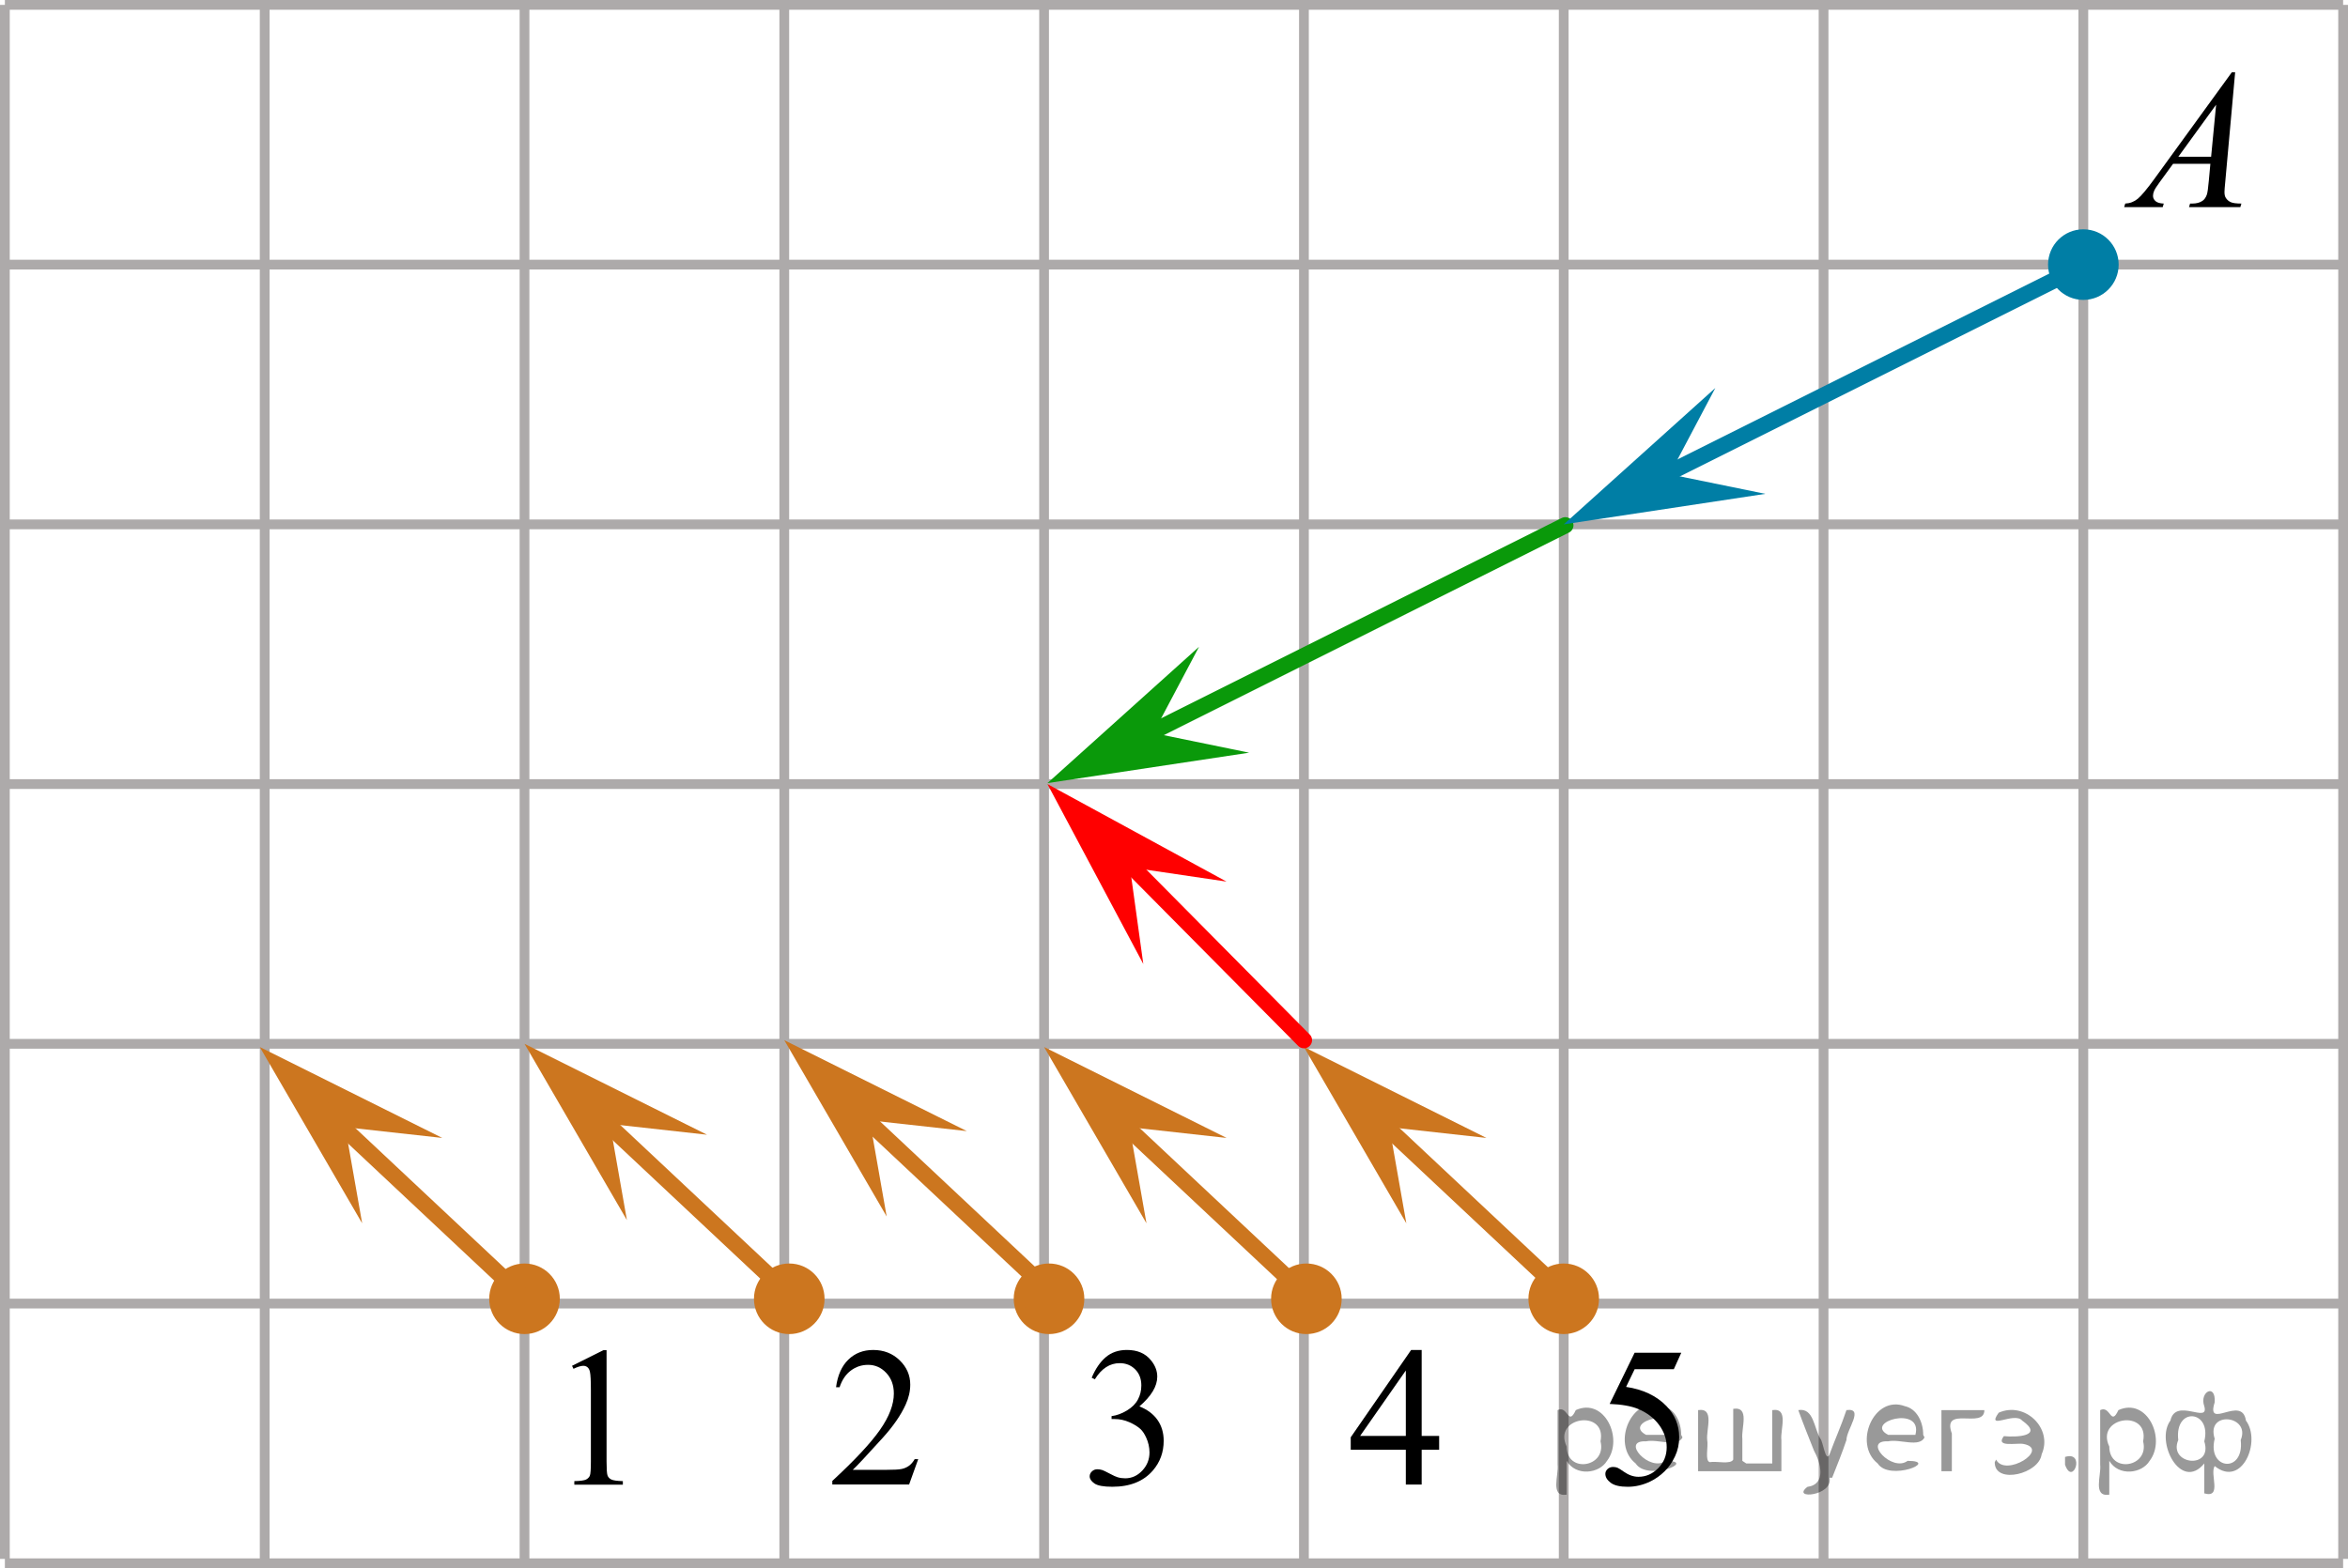 <?xml version="1.0" encoding="utf-8"?>
<!-- Generator: Adobe Illustrator 27.2.0, SVG Export Plug-In . SVG Version: 6.00 Build 0)  -->
<svg version="1.1" id="Слой_1" xmlns="http://www.w3.org/2000/svg" xmlns:xlink="http://www.w3.org/1999/xlink" x="0px" y="0px"
	 width="180.445px" height="120.548px" viewBox="0 0 180.445 120.548" enable-background="new 0 0 180.445 120.548"
	 xml:space="preserve">
<line fill="none" stroke="#ADAAAA" stroke-width="0.75" stroke-miterlimit="10" x1="0.375" y1="0.375" x2="180.07" y2="0.375"/>
<line fill="none" stroke="#ADAAAA" stroke-width="0.75" stroke-miterlimit="10" x1="0.375" y1="20.341" x2="180.07" y2="20.341"/>
<line fill="none" stroke="#ADAAAA" stroke-width="0.75" stroke-miterlimit="10" x1="0.375" y1="40.31" x2="180.07" y2="40.31"/>
<line fill="none" stroke="#ADAAAA" stroke-width="0.75" stroke-miterlimit="10" x1="0.375" y1="60.274" x2="180.07" y2="60.274"/>
<line fill="none" stroke="#ADAAAA" stroke-width="0.75" stroke-miterlimit="10" x1="0.375" y1="80.241" x2="180.07" y2="80.241"/>
<line fill="none" stroke="#ADAAAA" stroke-width="0.75" stroke-miterlimit="10" x1="0.375" y1="100.209" x2="180.07" y2="100.209"/>
<line fill="none" stroke="#ADAAAA" stroke-width="0.75" stroke-miterlimit="10" x1="0.375" y1="120.173" x2="180.07" y2="120.173"/>
<line fill="none" stroke="#ADAAAA" stroke-width="0.75" stroke-miterlimit="10" x1="0.375" y1="119.837" x2="0.375" y2="0.375"/>
<line fill="none" stroke="#ADAAAA" stroke-width="0.75" stroke-miterlimit="10" x1="20.341" y1="119.837" x2="20.341" y2="0.375"/>
<line fill="none" stroke="#ADAAAA" stroke-width="0.75" stroke-miterlimit="10" x1="40.309" y1="119.837" x2="40.309" y2="0.375"/>
<line fill="none" stroke="#ADAAAA" stroke-width="0.75" stroke-miterlimit="10" x1="60.272" y1="119.837" x2="60.272" y2="0.375"/>
<line fill="none" stroke="#ADAAAA" stroke-width="0.75" stroke-miterlimit="10" x1="80.238" y1="119.837" x2="80.238" y2="0.375"/>
<line fill="none" stroke="#ADAAAA" stroke-width="0.75" stroke-miterlimit="10" x1="100.208" y1="119.837" x2="100.208" y2="0.375"/>
<line fill="none" stroke="#ADAAAA" stroke-width="0.75" stroke-miterlimit="10" x1="120.173" y1="119.837" x2="120.173" y2="0.375"/>
<line fill="none" stroke="#ADAAAA" stroke-width="0.75" stroke-miterlimit="10" x1="140.142" y1="119.837" x2="140.142" y2="0.375"/>
<line fill="none" stroke="#ADAAAA" stroke-width="0.75" stroke-miterlimit="10" x1="160.105" y1="119.837" x2="160.105" y2="0.375"/>
<polygon fill="#CC761F" points="26.532,86.65 27.832,94.04 19.963,80.487 33.99,87.477 "/>
<circle fill="#CC761F" stroke="#CC761F" stroke-width="0.75" stroke-miterlimit="10" cx="40.309" cy="99.842" r="2.338"/>
<line fill="none" stroke="#CC761F" stroke-width="1.25" stroke-miterlimit="10" x1="23.925" y1="84.402" x2="40.436" y2="99.891"/>
<polygon fill="#CC761F" points="46.878,86.403 48.178,93.794 40.309,80.241 54.336,87.23 "/>
<circle fill="#CC761F" stroke="#CC761F" stroke-width="0.75" stroke-miterlimit="10" cx="60.655" cy="99.842" r="2.338"/>
<line fill="none" stroke="#CC761F" stroke-width="1.25" stroke-miterlimit="10" x1="44.272" y1="84.155" x2="60.782" y2="99.644"/>
<polygon fill="#CC761F" points="66.841,86.124 68.141,93.515 60.272,79.962 74.299,86.951 "/>
<circle fill="#CC761F" stroke="#CC761F" stroke-width="0.75" stroke-miterlimit="10" cx="80.618" cy="99.842" r="2.338"/>
<line fill="none" stroke="#CC761F" stroke-width="1.25" stroke-miterlimit="10" x1="64.235" y1="83.876" x2="80.745" y2="99.365"/>
<polygon fill="#CC761F" points="86.807,86.65 88.107,94.04 80.238,80.487 94.265,87.477 "/>
<circle fill="#CC761F" stroke="#CC761F" stroke-width="0.75" stroke-miterlimit="10" cx="100.396" cy="99.842" r="2.338"/>
<line fill="none" stroke="#CC761F" stroke-width="1.25" stroke-miterlimit="10" x1="84.201" y1="84.402" x2="100.711" y2="99.891"/>
<polygon fill="#CC761F" points="106.777,86.65 108.077,94.04 100.208,80.487 114.235,87.477 "/>
<circle fill="#CC761F" stroke="#CC761F" stroke-width="0.75" stroke-miterlimit="10" cx="120.173" cy="99.842" r="2.338"/>
<line fill="none" stroke="#CC761F" stroke-width="1.25" stroke-miterlimit="10" x1="104.171" y1="84.402" x2="120.681" y2="99.891"/>
<circle fill="#007EA5" stroke="#007EA5" stroke-width="0.75" stroke-miterlimit="10" cx="160.107" cy="20.341" r="2.338"/>
<line fill="none" stroke="#007EA5" stroke-width="1.25" stroke-miterlimit="10" x1="159.975" y1="20.487" x2="123.72" y2="38.614"/>
<g>
	<g>
		<g>
			<g>
				<g>
					<g>
						<g>
							<g>
								<g>
									<g>
										<g>
											<g>
												<g>
													<defs>
														<rect id="SVGID_1_" x="101.04" y="100.209" width="12.363" height="16.699"/>
													</defs>
													<clipPath id="SVGID_00000127033984649382291640000007565906976588736139_">
														<use xlink:href="#SVGID_1_"  overflow="visible"/>
													</clipPath>
													<g clip-path="url(#SVGID_00000127033984649382291640000007565906976588736139_)">
														<g enable-background="new    ">
															<path d="M110.599,110.384v1.062h-1.343v2.675h-1.218v-2.675h-4.234v-0.956l4.641-6.712h0.811v6.606
																H110.599z M108.038,110.384v-5.029l-3.512,5.029H108.038z"/>
														</g>
													</g>
												</g>
											</g>
										</g>
									</g>
								</g>
							</g>
						</g>
					</g>
				</g>
			</g>
		</g>
	</g>
</g>
<g>
	<g>
		<g>
			<g>
				<g>
					<g>
						<g>
							<g>
								<g>
									<g>
										<g>
											<g>
												<g>
													<defs>
														
															<rect id="SVGID_00000030444755526852076880000010005902903303443845_" x="81.071" y="100.209" width="12.362" height="18.08"/>
													</defs>
													<clipPath id="SVGID_00000103951062954644553630000000930733005330094214_">
														<use xlink:href="#SVGID_00000030444755526852076880000010005902903303443845_"  overflow="visible"/>
													</clipPath>
													<g clip-path="url(#SVGID_00000103951062954644553630000000930733005330094214_)">
														<g enable-background="new    ">
															<path d="M83.897,105.911c0.286-0.682,0.646-1.209,1.081-1.58c0.435-0.37,0.978-0.556,1.627-0.556
																c0.802,0,1.417,0.264,1.844,0.791c0.325,0.394,0.487,0.815,0.487,1.263
																c0,0.737-0.458,1.499-1.373,2.285c0.615,0.244,1.08,0.593,1.395,1.046s0.472,0.986,0.472,1.599
																c0,0.876-0.275,1.636-0.826,2.278c-0.718,0.836-1.759,1.255-3.121,1.255
																c-0.674,0-1.132-0.085-1.376-0.254c-0.244-0.17-0.365-0.352-0.365-0.546
																c0-0.144,0.058-0.272,0.173-0.381s0.255-0.164,0.417-0.164c0.123,0,0.248,0.019,0.377,0.06
																c0.084,0.025,0.273,0.116,0.568,0.273c0.295,0.157,0.499,0.25,0.612,0.28
																c0.182,0.055,0.377,0.082,0.583,0.082c0.501,0,0.938-0.196,1.31-0.59
																c0.371-0.394,0.557-0.859,0.557-1.397c0-0.394-0.086-0.777-0.258-1.15
																c-0.128-0.279-0.268-0.49-0.42-0.635c-0.212-0.199-0.502-0.38-0.871-0.542
																c-0.369-0.161-0.745-0.242-1.129-0.242h-0.236v-0.225c0.389-0.05,0.778-0.191,1.169-0.426
																c0.391-0.233,0.675-0.516,0.852-0.844c0.177-0.329,0.266-0.69,0.266-1.083
																c0-0.513-0.158-0.928-0.476-1.244c-0.317-0.315-0.712-0.474-1.184-0.474
																c-0.763,0-1.399,0.413-1.911,1.239L83.897,105.911z"/>
														</g>
													</g>
												</g>
											</g>
										</g>
									</g>
								</g>
							</g>
						</g>
					</g>
				</g>
			</g>
		</g>
	</g>
</g>
<g>
	<g>
		<g>
			<g>
				<g>
					<g>
						<g>
							<g>
								<g>
									<g>
										<g>
											<g>
												<g>
													<defs>
														
															<rect id="SVGID_00000070091375750641073660000008667704003577926067_" x="120.593" y="100.215" width="12.359" height="18.068"/>
													</defs>
													<clipPath id="SVGID_00000093175987689927579800000009809788704655571859_">
														<use xlink:href="#SVGID_00000070091375750641073660000008667704003577926067_"  overflow="visible"/>
													</clipPath>
													<g clip-path="url(#SVGID_00000093175987689927579800000009809788704655571859_)">
														<g enable-background="new    ">
															<path d="M129.209,103.986l-0.576,1.27h-3.01l-0.656,1.359c1.303,0.194,2.336,0.685,3.099,1.472
																c0.654,0.677,0.981,1.474,0.981,2.39c0,0.533-0.107,1.026-0.321,1.48s-0.483,0.839-0.808,1.157
																c-0.325,0.318-0.686,0.575-1.085,0.769c-0.565,0.273-1.146,0.411-1.741,0.411
																c-0.6,0-1.037-0.103-1.31-0.31c-0.273-0.206-0.409-0.435-0.409-0.684
																c0-0.139,0.056-0.263,0.169-0.369c0.113-0.107,0.256-0.161,0.428-0.161
																c0.128,0,0.24,0.021,0.335,0.06c0.096,0.04,0.259,0.143,0.491,0.307
																c0.369,0.259,0.743,0.389,1.122,0.389c0.575,0,1.081-0.221,1.516-0.661
																c0.435-0.44,0.653-0.978,0.653-1.609c0-0.613-0.194-1.185-0.583-1.715
																c-0.388-0.53-0.924-0.94-1.608-1.228c-0.536-0.224-1.267-0.353-2.191-0.389l1.918-3.936H129.209z"/>
														</g>
													</g>
												</g>
											</g>
										</g>
									</g>
								</g>
							</g>
						</g>
					</g>
				</g>
			</g>
		</g>
	</g>
</g>
<g>
	<g>
		<g>
			<defs>
				<rect id="SVGID_00000075844436696450811820000011705292632851791781_" x="41.346" y="100.209" width="9.53" height="16.699"/>
			</defs>
			<clipPath id="SVGID_00000091000998805913252390000008202191680061237386_">
				<use xlink:href="#SVGID_00000075844436696450811820000011705292632851791781_"  overflow="visible"/>
			</clipPath>
			<g clip-path="url(#SVGID_00000091000998805913252390000008202191680061237386_)">
				<g enable-background="new    ">
					<path d="M43.961,104.994l2.413-1.203h0.241v8.558c0,0.568,0.023,0.921,0.07,1.062
						c0.046,0.139,0.143,0.246,0.289,0.32c0.146,0.074,0.444,0.117,0.893,0.127v0.277h-3.73v-0.277
						c0.468-0.01,0.77-0.051,0.907-0.123c0.137-0.072,0.231-0.17,0.285-0.291
						c0.054-0.123,0.081-0.488,0.081-1.095v-5.471c0-0.737-0.024-1.211-0.073-1.42
						c-0.034-0.16-0.096-0.277-0.186-0.352c-0.09-0.075-0.199-0.112-0.325-0.112
						c-0.181,0-0.432,0.077-0.753,0.231L43.961,104.994z"/>
				</g>
			</g>
		</g>
	</g>
</g>
<g>
	<g>
		<g>
			<defs>
				<rect id="SVGID_00000176747958126773803640000002503598815629717909_" x="61.105" y="100.21" width="12.361" height="16.697"/>
			</defs>
			<clipPath id="SVGID_00000094618294059069336310000009547947793359060381_">
				<use xlink:href="#SVGID_00000176747958126773803640000002503598815629717909_"  overflow="visible"/>
			</clipPath>
			<g clip-path="url(#SVGID_00000094618294059069336310000009547947793359060381_)">
				<g enable-background="new    ">
					<path d="M70.566,112.169l-0.701,1.95h-5.902v-0.276c1.736-1.604,2.958-2.915,3.667-3.931
						s1.062-1.945,1.062-2.787c0-0.644-0.194-1.171-0.583-1.585c-0.389-0.413-0.854-0.62-1.395-0.62
						c-0.492,0-0.933,0.145-1.324,0.438c-0.391,0.291-0.68,0.719-0.867,1.281h-0.273
						c0.123-0.922,0.439-1.629,0.948-2.122c0.509-0.494,1.145-0.74,1.907-0.74c0.811,0,1.489,0.264,2.033,0.792
						s0.815,1.151,0.815,1.868c0,0.514-0.118,1.027-0.354,1.54c-0.364,0.808-0.954,1.662-1.77,2.563
						c-1.225,1.355-1.99,2.173-2.294,2.451h2.612c0.531,0,0.903-0.019,1.118-0.06
						c0.214-0.04,0.407-0.121,0.579-0.243c0.172-0.122,0.322-0.295,0.45-0.519H70.566z"/>
				</g>
			</g>
		</g>
	</g>
</g>
<g>
	<g>
		<g>
			<g>
				<g>
					<g>
						<g>
							<g>
								<g>
									<g>
										<g>
											<g>
												<g>
													<defs>
														
															<rect id="SVGID_00000101103739273365362150000001989076477463262092_" x="160.268" y="2.011" width="15.125" height="16.694"/>
													</defs>
													<clipPath id="SVGID_00000065790660651924613400000000375782245856382592_">
														<use xlink:href="#SVGID_00000101103739273365362150000001989076477463262092_"  overflow="visible"/>
													</clipPath>
													<g clip-path="url(#SVGID_00000065790660651924613400000000375782245856382592_)">
														<g enable-background="new    ">
															<path d="M171.772,5.559l-0.761,8.431c-0.04,0.394-0.059,0.652-0.059,0.777
																c0,0.199,0.037,0.351,0.111,0.456c0.093,0.144,0.22,0.251,0.38,0.321
																c0.16,0.069,0.429,0.104,0.809,0.104l-0.081,0.276h-3.944l0.082-0.276h0.17
																c0.32,0,0.581-0.07,0.783-0.209c0.143-0.095,0.253-0.252,0.333-0.472
																c0.054-0.154,0.105-0.518,0.155-1.091l0.118-1.285h-2.866l-1.019,1.397
																c-0.231,0.314-0.377,0.539-0.435,0.676c-0.059,0.138-0.089,0.266-0.089,0.386
																c0,0.159,0.064,0.296,0.192,0.41c0.128,0.115,0.34,0.178,0.635,0.188l-0.081,0.276h-2.962
																l0.082-0.276c0.364-0.015,0.685-0.139,0.964-0.37c0.278-0.231,0.693-0.727,1.244-1.483l5.982-8.236
																H171.772z M170.31,8.048l-2.903,3.999h2.519L170.31,8.048z"/>
														</g>
													</g>
												</g>
											</g>
										</g>
									</g>
								</g>
							</g>
						</g>
					</g>
				</g>
			</g>
		</g>
	</g>
</g>
<line fill="none" stroke="#ADAAAA" stroke-width="0.75" stroke-miterlimit="10" x1="180.07" y1="119.837" x2="180.07" y2="0.375"/>
<line fill="none" stroke="#0A990A" stroke-width="1.25" stroke-linecap="round" stroke-miterlimit="10" x1="120.296" y1="40.381" x2="84.046" y2="58.511"/>
<polygon fill="#0A990A" points="88.636,56.351 95.996,57.861 80.496,60.201 92.146,49.721 "/>
<polygon fill="#007EA5" points="128.316,36.461 135.668,37.964 120.173,40.31 131.823,29.827 "/>
<polygon fill="#FF0000" points="86.835,66.673 87.864,74.106 80.496,60.274 94.258,67.771 "/>
<line fill="none" stroke="#FF0000" stroke-width="1.25" stroke-linecap="round" stroke-linejoin="round" stroke-miterlimit="10" x1="84.581" y1="64.188" x2="100.208" y2="79.962"/>
<g style="stroke:none;fill:#000;fill-opacity:0.4" > <path d="m 120.4,112.4 c 0,0.8 0,1.6 0,2.5 -1.3,0.2 -0.6,-1.5 -0.7,-2.3 0,-1.4 0,-2.8 0,-4.2 0.8,-0.4 0.8,1.3 1.4,0.0 2.2,-1.0 3.7,2.2 2.4,3.9 -0.6,1.0 -2.4,1.2 -3.1,0.0 z m 2.6,-1.6 c 0.5,-2.5 -3.7,-1.9 -2.6,0.4 0.0,2.1 3.1,1.6 2.6,-0.4 z" /> <path d="m 129.3,110.5 c -0.4,0.8 -1.9,0.1 -2.8,0.3 -2.0,-0.1 0.3,2.4 1.5,1.5 2.5,0.0 -1.4,1.6 -2.3,0.2 -1.9,-1.5 -0.3,-5.3 2.1,-4.4 0.9,0.2 1.4,1.2 1.4,2.2 z m -0.7,-0.2 c 0.6,-2.3 -4.0,-1.0 -2.1,0.0 0.7,0 1.4,-0.0 2.1,-0.0 z" /> <path d="m 134.2,112.5 c 0.6,0 1.3,0 2.0,0 0,-1.3 0,-2.7 0,-4.1 1.3,-0.2 0.6,1.5 0.7,2.3 0,0.8 0,1.6 0,2.4 -2.1,0 -4.2,0 -6.4,0 0,-1.5 0,-3.1 0,-4.7 1.3,-0.2 0.6,1.5 0.7,2.3 0.1,0.5 -0.2,1.6 0.2,1.7 0.5,-0.1 1.6,0.2 1.8,-0.2 0,-1.3 0,-2.6 0,-3.9 1.3,-0.2 0.6,1.5 0.7,2.3 0,0.5 0,1.1 0,1.7 z" /> <path d="m 140.6,113.6 c 0.3,1.4 -3.0,1.7 -1.7,0.7 1.5,-0.2 1.0,-1.9 0.5,-2.8 -0.4,-1.0 -0.8,-2.0 -1.2,-3.1 1.2,-0.2 1.2,1.4 1.7,2.2 0.2,0.2 0.4,1.9 0.7,1.2 0.4,-1.1 0.9,-2.2 1.3,-3.4 1.4,-0.2 0.0,1.5 -0.0,2.3 -0.3,0.9 -0.7,1.9 -1.1,2.9 z" /> <path d="m 147.9,110.5 c -0.4,0.8 -1.9,0.1 -2.8,0.3 -2.0,-0.1 0.3,2.4 1.5,1.5 2.5,0.0 -1.4,1.6 -2.3,0.2 -1.9,-1.5 -0.3,-5.3 2.1,-4.4 0.9,0.2 1.4,1.2 1.4,2.2 z m -0.7,-0.2 c 0.6,-2.3 -4.0,-1.0 -2.1,0.0 0.7,0 1.4,-0.0 2.1,-0.0 z" /> <path d="m 149.2,113.1 c 0,-1.5 0,-3.1 0,-4.7 1.1,0 2.2,0 3.3,0 0.0,1.5 -3.3,-0.4 -2.5,1.8 0,0.9 0,1.9 0,2.9 -0.2,0 -0.5,0 -0.7,0 z" /> <path d="m 153.4,112.2 c 0.7,1.4 4.2,-0.8 2.1,-1.2 -0.5,-0.1 -2.2,0.3 -1.5,-0.6 1.0,0.1 3.1,0.0 1.4,-1.2 -0.6,-0.7 -2.8,0.8 -1.8,-0.6 2.0,-0.9 4.2,1.2 3.3,3.2 -0.2,1.5 -3.5,2.3 -3.6,0.7 l 0,-0.1 0,-0.0 0,0 z" /> <path d="m 158.7,112.0 c 1.6,-0.5 0.6,2.3 -0.0,0.6 -0.0,-0.2 0.0,-0.4 0.0,-0.6 z" /> <path d="m 162.1,112.4 c 0,0.8 0,1.6 0,2.5 -1.3,0.2 -0.6,-1.5 -0.7,-2.3 0,-1.4 0,-2.8 0,-4.2 0.8,-0.4 0.8,1.3 1.4,0.0 2.2,-1.0 3.7,2.2 2.4,3.9 -0.6,1.0 -2.4,1.2 -3.1,0.0 z m 2.6,-1.6 c 0.5,-2.5 -3.7,-1.9 -2.6,0.4 0.0,2.1 3.1,1.6 2.6,-0.4 z" /> <path d="m 167.4,110.7 c -0.8,1.9 2.7,2.3 2.0,0.1 0.6,-2.4 -2.3,-2.7 -2.0,-0.1 z m 2.0,4.2 c 0,-0.8 0,-1.6 0,-2.4 -1.8,2.2 -3.8,-1.7 -2.6,-3.3 0.4,-1.8 3.0,0.3 2.6,-1.1 -0.4,-1.1 0.9,-1.8 0.8,-0.3 -0.7,2.2 2.1,-0.6 2.4,1.4 1.2,1.6 -0.3,5.2 -2.4,3.5 -0.4,0.6 0.6,2.5 -0.8,2.1 z m 2.8,-4.2 c 0.8,-1.9 -2.7,-2.3 -2.0,-0.1 -0.6,2.4 2.3,2.7 2.0,0.1 z" /> </g></svg>

<!--File created and owned by https://sdamgia.ru. Copying is prohibited. All rights reserved.-->

